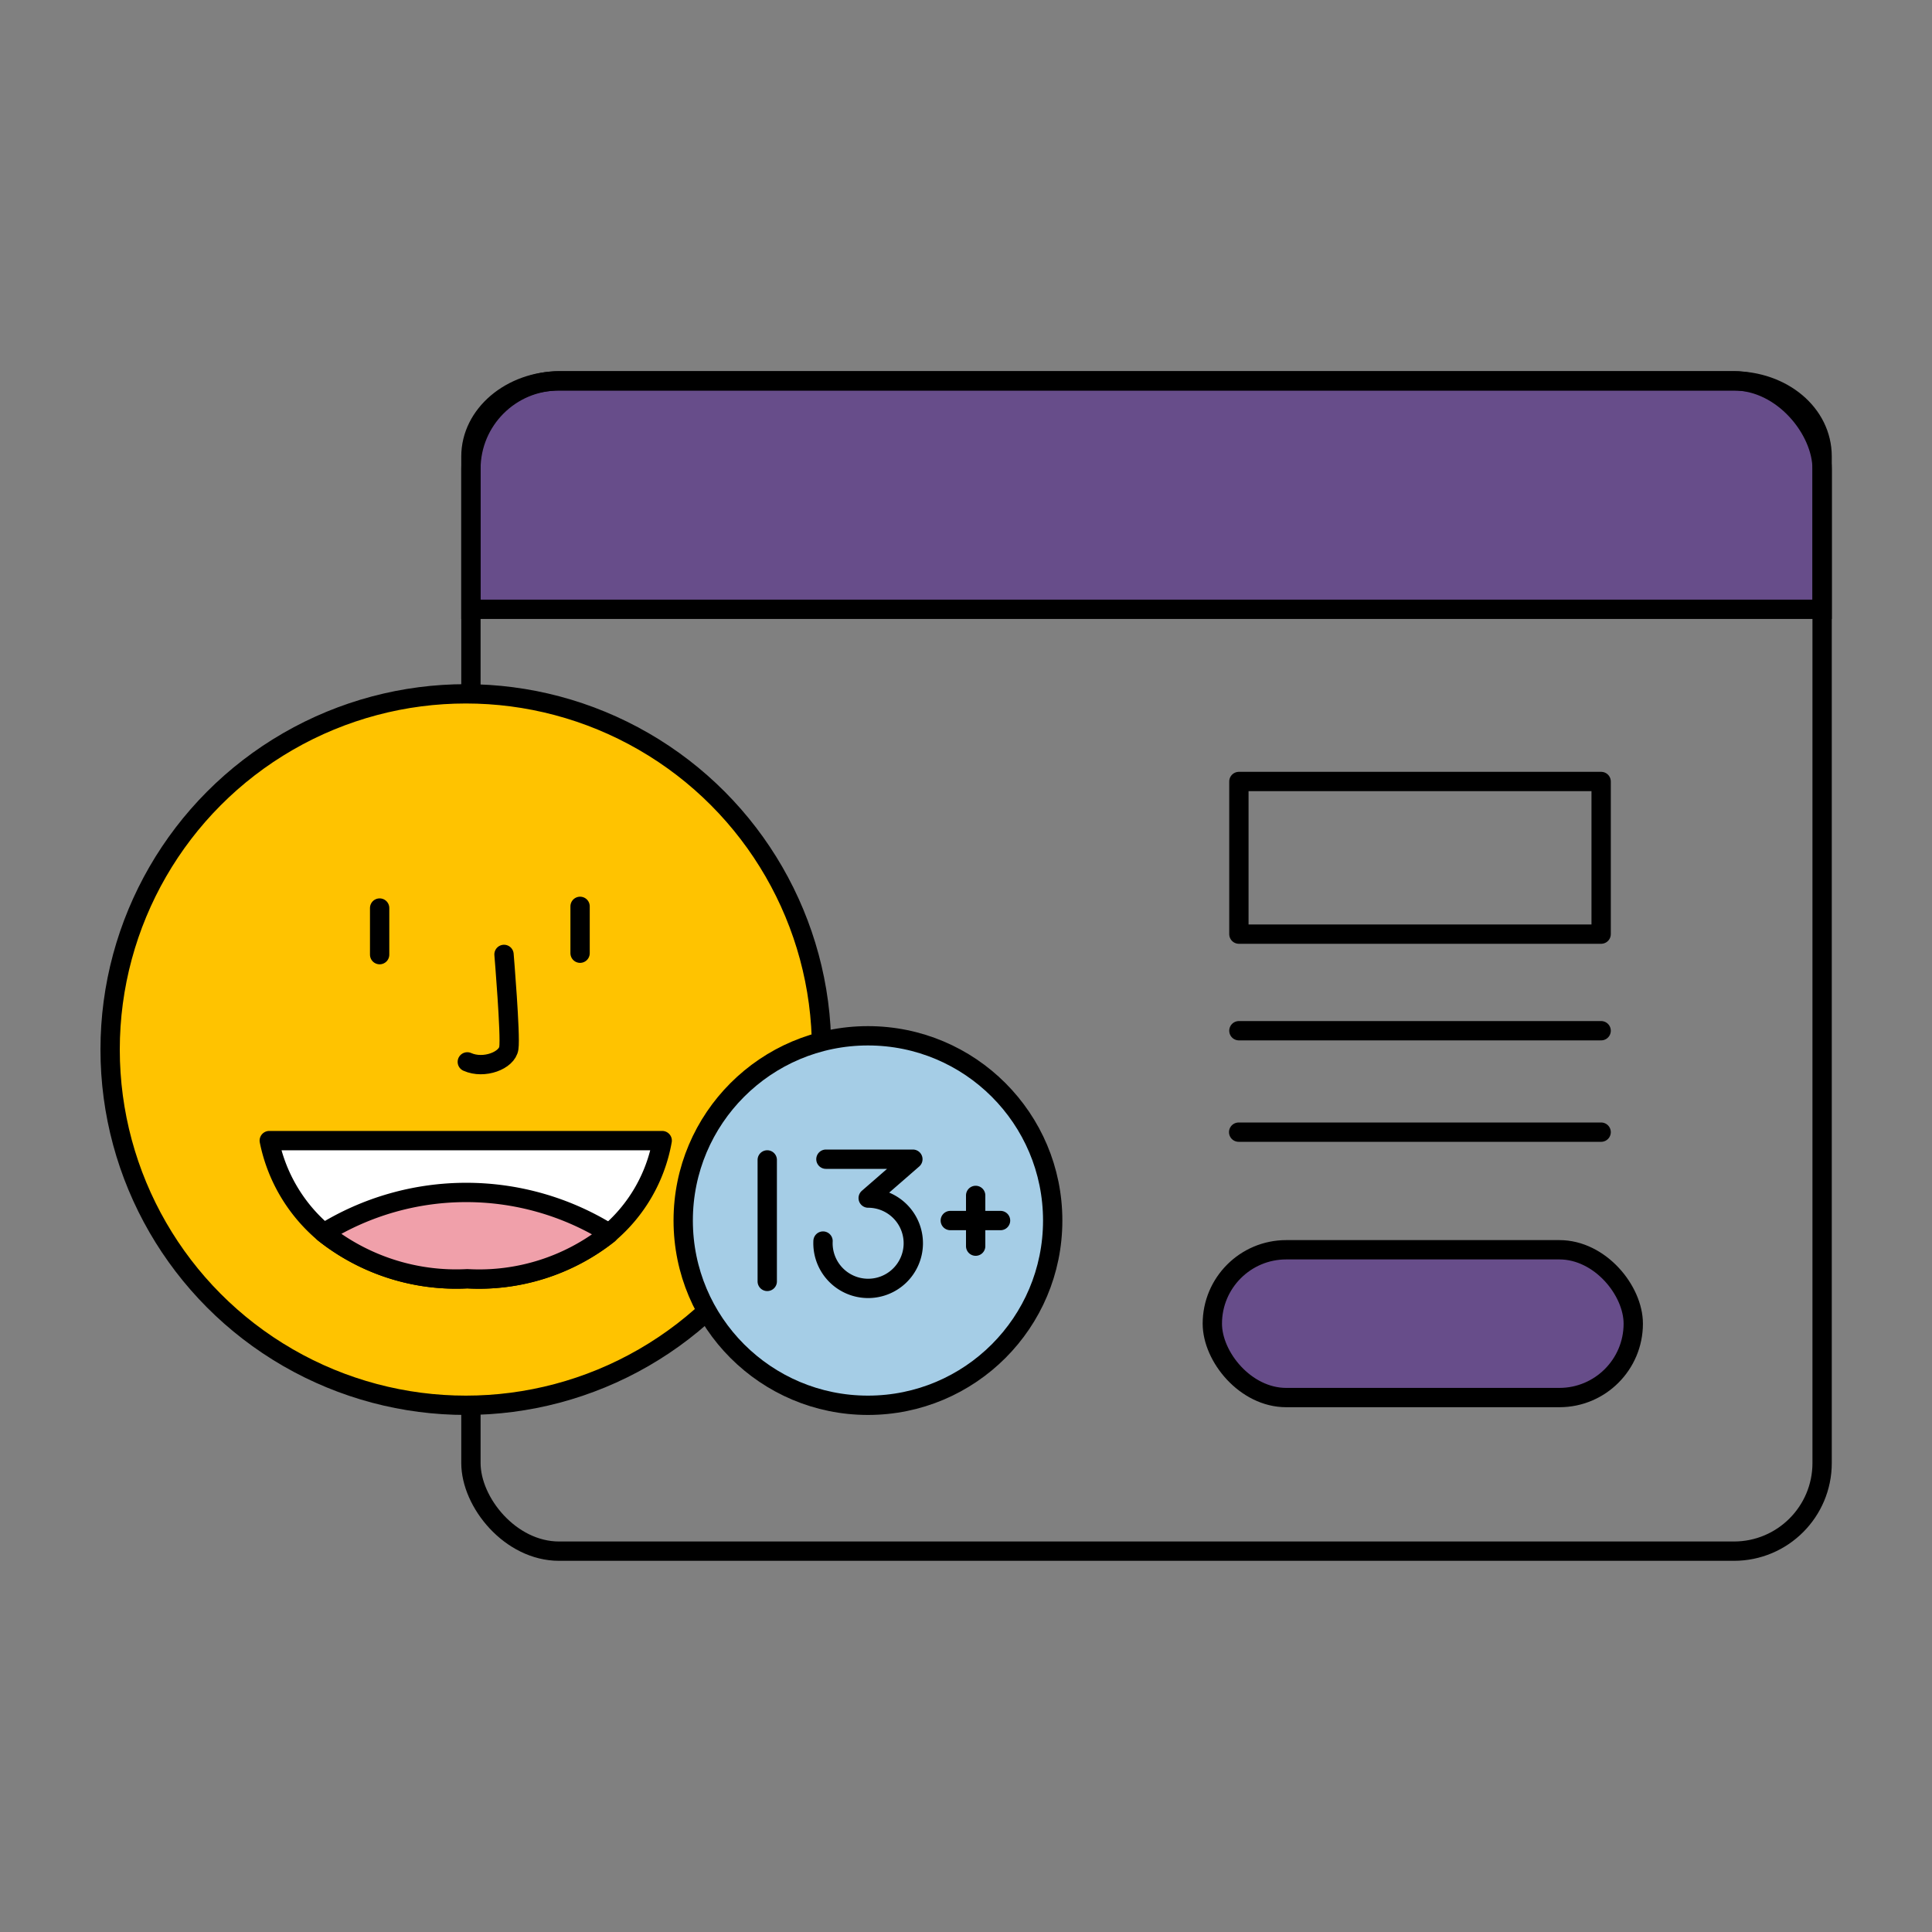 <svg xmlns="http://www.w3.org/2000/svg" width="80" height="80" viewBox="0 0 80 80">
  <rect x="0" y="0" width="80" height="80" fill="#808080" stroke="none"/>
  <g fill="none" fill-rule="evenodd">
    <path d="M0 0h80v80H0z"/>
    <path fill="#430099" d="M19.5 25.23h55.95V18.9c0-1.78-1.65-3.13-3.67-3.13h-48.6c-2.03 0-3.68 1.4-3.68 3.13v6.33z" opacity=".4"/>
    <rect width="55.95" height="48.46" x="19.5" y="15.77" stroke="#000" stroke-width=".8" rx="3.65"/>
    <circle cx="19.29" cy="43.46" r="14.73" fill="#FFC300" fill-rule="nonzero" stroke="#000" stroke-width=".8"/>
    <path fill="#FFF" fill-rule="nonzero" stroke="#000" stroke-linecap="round" stroke-linejoin="round" stroke-width=".8" d="M27.42 47.23a6.55 6.55 0 01-2.22 3.86 8.64 8.64 0 01-5.85 1.86 8.8 8.8 0 01-5.94-1.9 6.73 6.73 0 01-2.26-3.82h16.27z"/>
    <path stroke="#000" stroke-linecap="round" stroke-linejoin="round" stroke-width=".8" d="M15.72 37.6v1.93m8.3-2v1.94m-3.15.05s.28 3.36.2 3.88c-.07.51-1.03.88-1.72.57"/>
    <path fill="#F0A0AA" fill-rule="nonzero" stroke="#000" stroke-linecap="round" stroke-linejoin="round" stroke-width=".8" d="M25.2 51.1a8.64 8.64 0 01-5.85 1.85 8.8 8.8 0 01-5.94-1.9 11.22 11.22 0 0111.79 0v.04z"/>
    <circle cx="35.94" cy="50.54" r="7.65" fill="#A5CDE6" fill-rule="nonzero" stroke="#000" stroke-width=".8"/>
    <path stroke="#000" stroke-linecap="round" stroke-linejoin="round" stroke-width=".8" d="M31.77 48.03v5.03m7.58-2.52h2.08M40.4 49.5v2.1m-6.32-.21a1.87 1.87 0 101.87-1.78L37.8 48h-3.6"/>
    <rect width="17.43" height="6.12" x="50.2" y="51.75" fill="#430099" fill-rule="nonzero" opacity=".4" rx="3.06"/>
    <path stroke="#000" stroke-linecap="round" stroke-linejoin="round" stroke-width=".8" d="M51.3 32.36H66.3v6.32H51.3zm0 10.32H66.3m-15.01 4.2H66.3"/>
    <rect width="17.43" height="6.12" x="50.2" y="51.75" stroke="#000" stroke-width=".8" rx="3.06"/>
    <path stroke="#000" stroke-width=".8" d="M19.5 25.23h55.95V18.9c0-1.78-1.65-3.13-3.67-3.13h-48.6c-2.03 0-3.68 1.4-3.68 3.13v6.33z"/>
  </g>
</svg>
